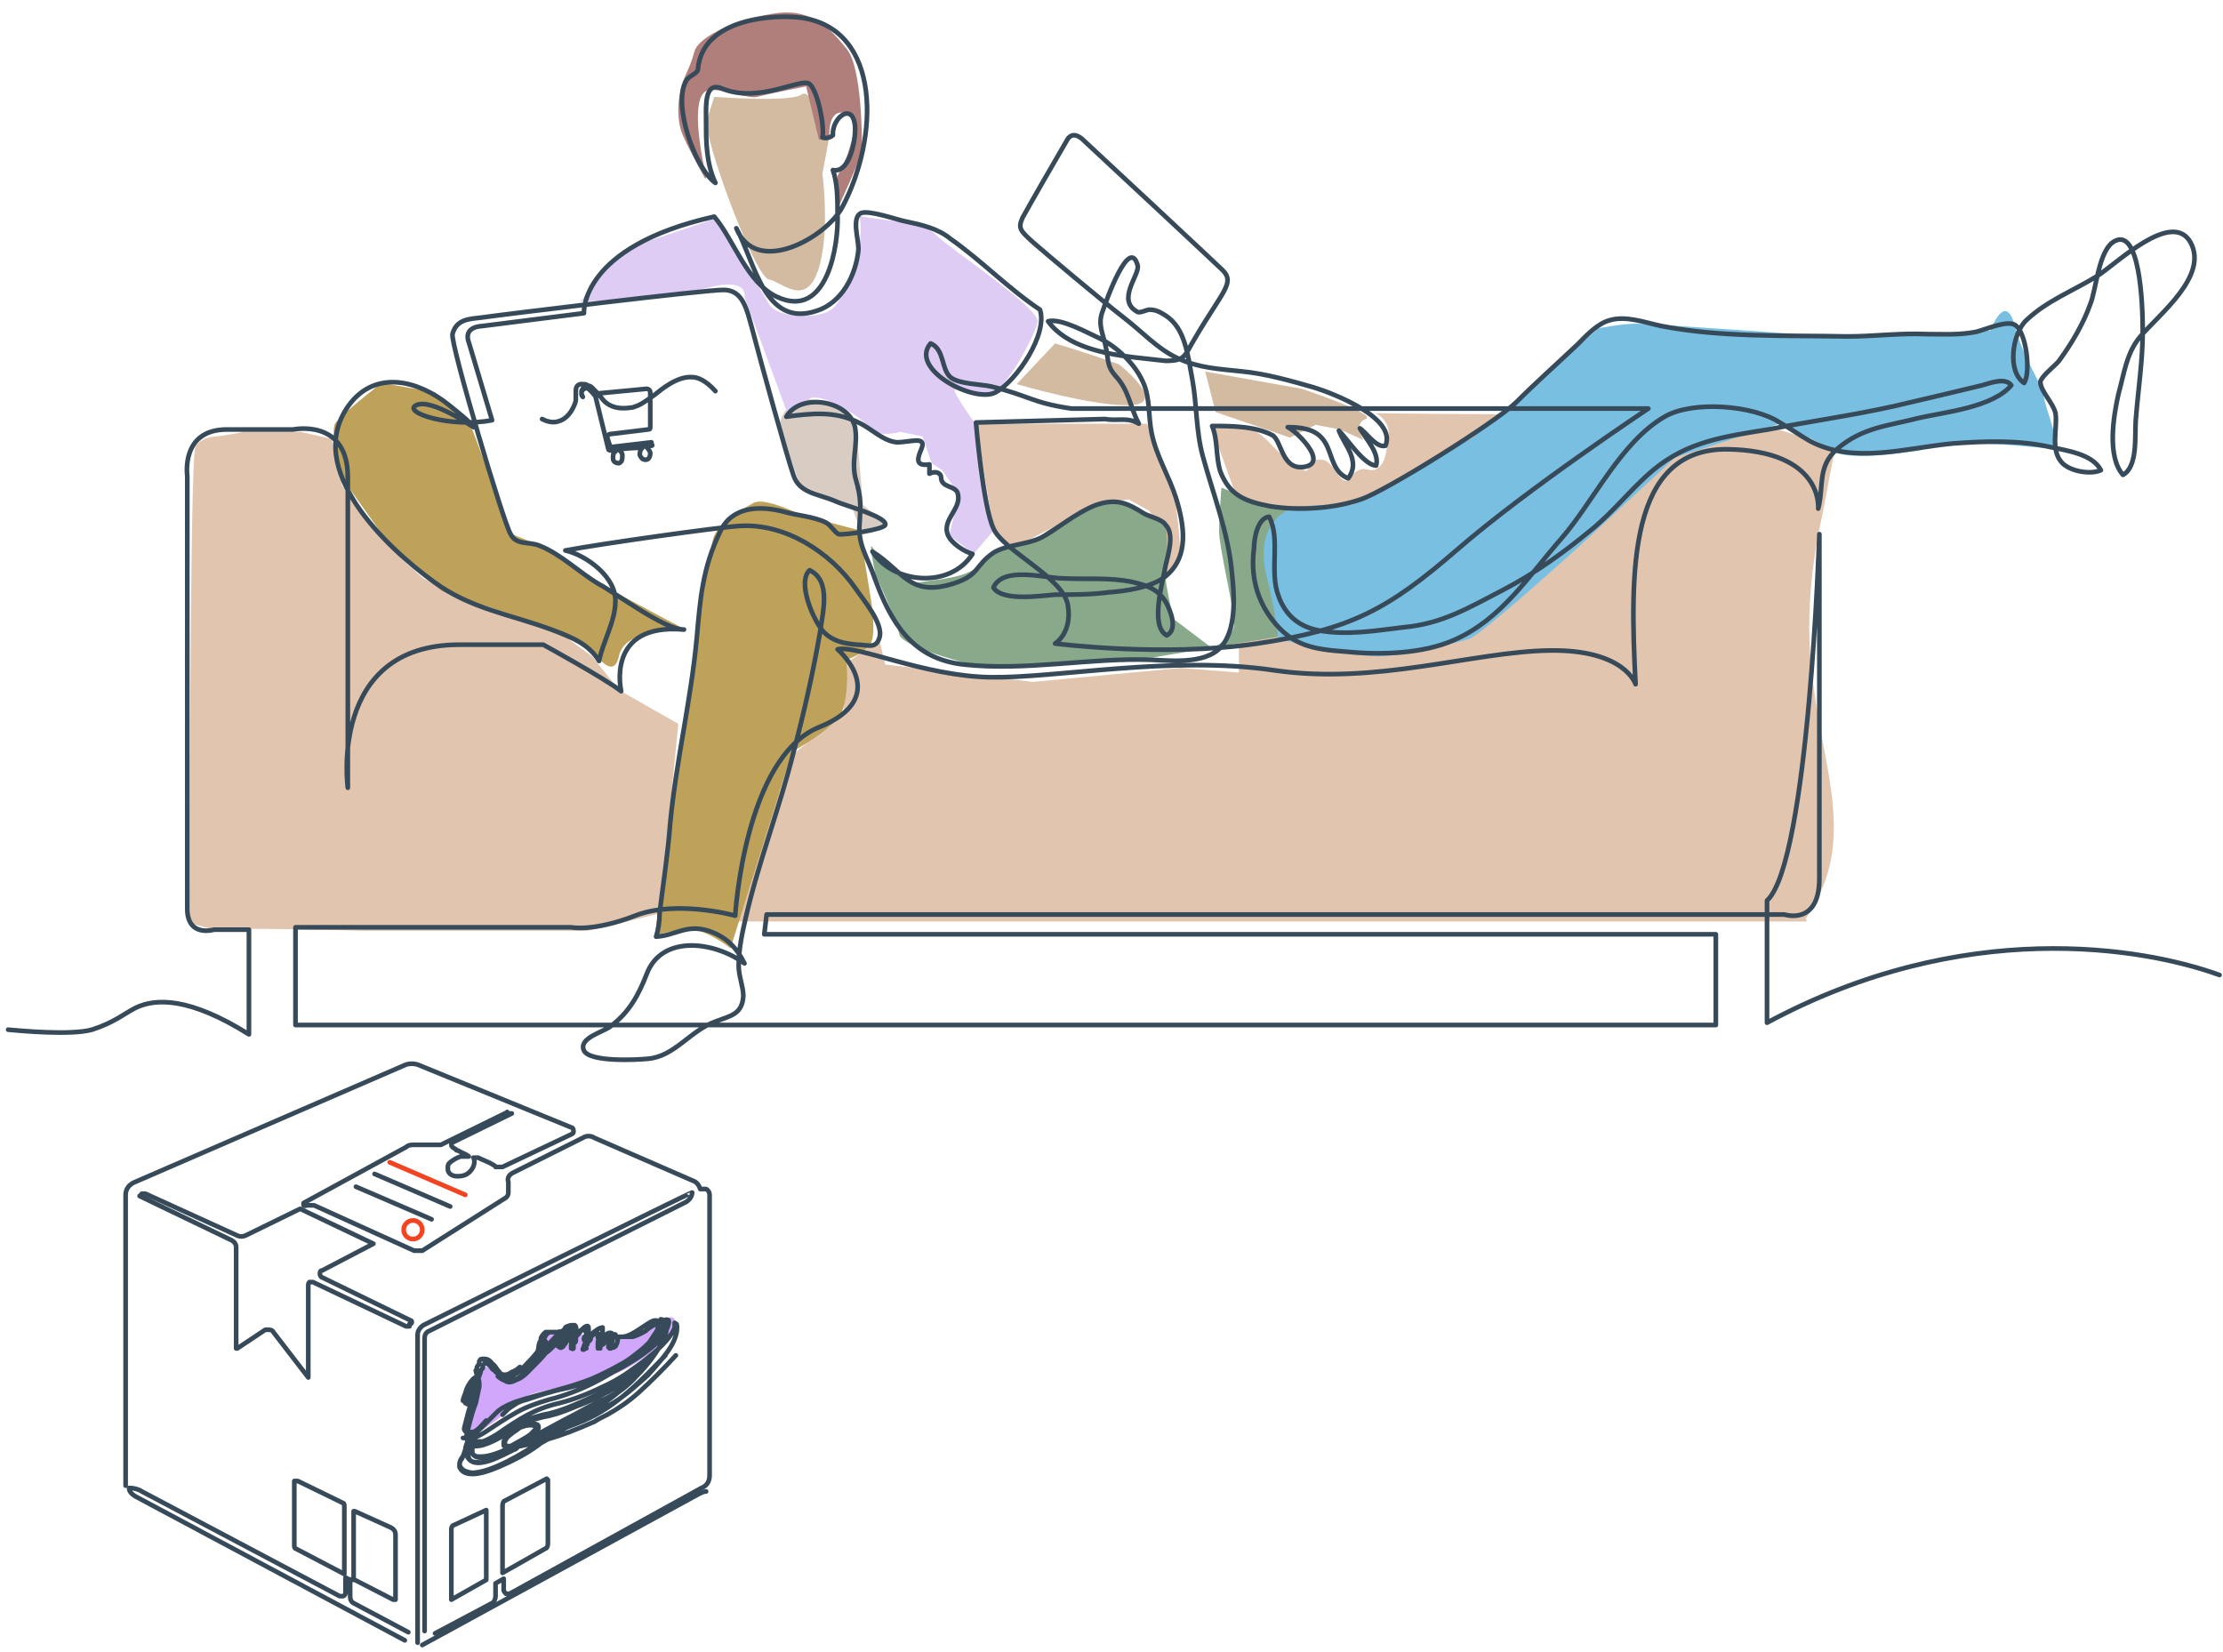 <?xml version="1.0" encoding="UTF-8"?>
<svg id="Calque_1" xmlns="http://www.w3.org/2000/svg" width="67.4mm" height="50.1mm" version="1.1" viewBox="0 0 191.1 142">
  <!-- Generator: Adobe Illustrator 29.4.0, SVG Export Plug-In . SVG Version: 2.1.0 Build 152)  -->
  <defs>
    <style>
      .st0 {
        stroke: #374a59;
      }

      .st0, .st1 {
        fill: none;
        stroke-linecap: round;
        stroke-linejoin: round;
        stroke-width: .4px;
      }

      .st2 {
        fill: #79bfe2;
      }

      .st2, .st3, .st4, .st5 {
        fill-rule: evenodd;
      }

      .st6 {
        fill: #d9cdc3;
      }

      .st3 {
        fill: #bfa25a;
      }

      .st7 {
        fill: #d1a7fc;
      }

      .st8 {
        fill: #b07f7c;
      }

      .st9 {
        fill: #e2c5af;
      }

      .st4 {
        fill: #deccf5;
      }

      .st1 {
        stroke: #f44321;
      }

      .st5 {
        fill: #89a98b;
      }

      .st10 {
        fill: #d3bba1;
      }
    </style>
  </defs>
  <path class="st9" d="M83.8,36.4h14.8l2.4,6.4s.6,4.1.4,5.1-1.4,1.7-1.4,1.7v-3.9l-1.2-1.8-1.8-1-2.8.5-5.4,2.8-1.9.9-1.5-1.6-1.5-9.1h-.1Z"/>
  <path class="st7" d="M54.7,114.8l2.4-1.4s1.3-.7.8.7-3.8,3.7-5.8,4.3-6,1.1-6.8,1.6-5.8,5.1-5,2.5.5-5.7,1.8-4.9,2.3,1.2,3.1.3,1.4-3.4,2-3.3,7.5.2,7.5.2Z"/>
  <path class="st9" d="M58.3,62.2l-5.1-2.9-2.3-2.9-2.9-2.1-6.9-2.2-4.7-2.4-1.7-1.5-4.1-4.6-1.2-1.9-.9-4-2.7-.6h-5c0,.1-2.2.4-2.2.4,0,0-1.3,0-1.8.9s-.5,40.9-.5,40.9c0,0,2.2.8,3.3.6s11.7.1,11.7.1h19.1c0,.1,6.3-1.5,6.3-1.5l1.6-16.2h0Z"/>
  <path class="st9" d="M155.2,79c.2-.3.6-.9,1-1.7,3.2-6.1.2-12.2-.5-20.1-.3-2.9-.3-7.2.9-12.7.4-1.9.7-3.8,1.1-5.7-1.3-.7-2.8-1.3-4.5-1.8-5.2-1.7-9.9-1.7-13.2-1.4-7.3,0-14.6,0-21.9-.1,0,0,.4,0,.8.5.7.7.5,1.9.3,2.6-.1.7-.3,1.4-.9,1.7-.5.3-.9-.2-1.5.1-.7.3-.6.8-1,.9-.8.1-1.2-1.8-2.2-1.8s-.7.1-1.3,1c-.2-.1-.5-.3-.9-.5-1.7-1.1-2.2-2.1-3.1-2.7-.7-.5-1.9-.9-4.1-.4.8,2.1,1.5,4.2,2.3,6.3v14.6l-5-.4-12.7,1.2-12.7-1.5-.5-2.1-2.7,1.9-.4,4.4-4.3,3.5-5.2,14.4h92.3v-.2Z"/>
  <path class="st6" d="M73.5,36.6c-.3-.8-.4-1.5-1.7-1.8s-2.7-.9-3.7-.1-1.2,1.8-1,2.4,1.7,4.6,1.7,4.6l4.4,1.8.8,2.1,2.2-.6-2-1.6-.6-6.8h-.1Z"/>
  <path class="st3" d="M74,45.6c-.8-.2-3-.8-3-.8l-2.2-.6s-3.1-1.5-4-1-3.1,1.7-3.5,3.1-3.1,19.8-3.1,19.8l-1.9,14.3s2.5-.8,3.8-.4,2.7,1.5,2.7,1.5l5.3-16.9s3.7-2,4.3-3.5.4-4.4.4-4.4c0,0,1.7-.6,2.1-1.5s0-3.5,0-3.5l-1-6.2h.1Z"/>
  <path class="st3" d="M58.9,54.1c-1.5.2-5.2,0-5.7,2.3s-2.3-.6-2.3-.6l-6.7-2.9-6.2-2.1-4.8-4.4-4-5.6s-.8-3.7-.4-4.4,4-3.5,4-3.5l4.6.8,3.2,3.2,3.4,9,2.5,1,5.1,3.3,7.3,3.9Z"/>
  <path class="st5" d="M116.3,43.3l-7,.3-4.3-1.7s-.2,2.5-.2,3.8,1.3,6.7,1.3,7.9-1.9,2.1-1.9,2.1l-3.3-2.5s-1-3.8-.7-4.8,0-3.5,0-3.5c0,0-3.6-1.7-4.5-1.9s-6.2,2.7-6.2,3.1-2.6,1-2.6,1c0,0-1.2,0-2.5,1.3s-3.3,1.3-5.8,1.7c0,0-2.9-1.7-3.5-2.9s.2,2.3.2,2.3c0,0,1.8,3.8,2,5s7.3,2.9,7.3,2.9l14.5-.9,10.9-1.8s1-1.5.6-2.1-1.5-5.2-1.3-6.3.4-2.7,7.1-3.1h-.1Z"/>
  <path class="st2" d="M109.9,54.9s6,1.5,8.5,1.5,6.9-1.2,7.9-1.5,9.4-7.9,9.4-7.9l8.3-7.7,9-2.9s3.3,1.5,4.7,2.4,7.3-.1,7.3-.1c0,0,1.7-.6,4.6-.6s5.4.4,6.6.4-.3-3.1-.5-4.4-1.7-3.1-2.5-6.1c-.8-3.1-2.1.4-2.1.4l-12.3.6s-16.8-1.2-18.1-1.2-3.3.4-3.3.4l-4.6,4-6.2,5.4-10.4,5.8s-4.6-.2-5.8.6-2.3,2.5-1.5,5.6,1,5.4,1,5.4h0Z"/>
  <path class="st4" d="M73.7,18.5c2.8.6,5.5.4,6.8,1.7s9,6.3,8.7,7.5-2.1,4.4-2.9,5.2-1,1.5-2.5,1-2.1-.8-1.5.2,1.6,2.4,1.6,2.4l1.5,9.1-1.7,2-2.1-1.6.7-2.9v-.8l-1.3-1.9-.9-.6-.8-2.3-1.9-.4s-1.9.6-2.7-.4-4-2.9-5-2.5-1.9,1.6-1.9,1.6l-3.8-10.3s.4-1.7-3.1-.8-11,1.2-11,1.2c0,0,3.3-4.4,5.2-5s6.3-2.1,6.3-2.1c0,0,4.1,6.1,4.7,7.3s4,1.3,5.2.6,1.9-3.5,2.4-5,.2-3.1.2-3.1h-.2Z"/>
  <path class="st10" d="M60.7,10.6c.5,3.3,4.3,13.2,5.4,13.4s3.1,2.4,4.2-.7.4-8.4.4-8.4l.6-3.2s-1.5-4.3-2.4-3.6-7.5.2-7.5.2l-.7,2.2Z"/>
  <path class="st10" d="M90.7,29.5c2.4.7,5.5,1.8,5.5,1.8,0,0,4.2,3.3,1.1,3.5s-9.9-1.8-9.9-1.8l3.3-3.5Z"/>
  <path class="st10" d="M103.5,31.9l8.4,1.5s6.6,2.2,5.5,2.6-.2,1.8-.2,1.8l-2-.9-2.1-.4-2.2,1.1-6.4-2.2-.9-3.5Z"/>
  <path class="st8" d="M60.7,15.2c-1-4.6-1-7.5.4-7.5s3.3.8,4,.6,4.2-.9,4.2-.9l1.1,4.6.9-.2s-.2-2.5,1.3-2.1.6,2.3.4,3.1-1,2.3-1,2.3v2.8s2.1-4.4,2.1-5.2,0-6.9-1.3-8.5-2.9-3.5-6-3.1-6.7,1.9-7.1,3.3-.7,1.8-1,2.6-.7,3,0,4.6,1.9,3.7,1.9,3.7h.1Z"/>
  <g>
    <path class="st0" d="M36.3,141.4l23.8-13c.2-.1.4-.2.6-.2"/>
    <path class="st0" d="M36.5,140.2v-25.2c0-.2.1-.5.4-.6l22.1-11.1c.3-.2.5-.5.5-.8h0c0-.1-23.1,11.4-23.1,11.4-.3.2-.5.5-.5.8v26.5"/>
    <path class="st0" d="M10.8,127.7v-25c0-.5.3-.9.8-1.1l23.3-10.1c.3-.1.7-.1,1,0l13.2,5.4c.1,0,.2.1.2.3s0,.2-.2.3l-5.9,2.8h-.6c-.1-.2-.3-.2-.4-.3-.4-.2-.7-.3-1.1-.5h-.4c.2.4,0,.9-.3,1.2-.3.3-.6.4-1.1.4s-.8-.3-.8-.6,0-.4.1-.5c.3-.3.7-.5,1-.6h.7c-.2-.2-.6-.3-.9-.5,0,0-.2,0-.2-.1l-.3-.2s-.1-.1-.1-.2c0,0,0-.2.1-.2l5.1-2.5h-.4q0-.2,0-.1l-5.7,2.8h-2.3c-.2,0-.5,0-.7.2l-8.8,4.8v.2h0c0,.1.3,0,.3,0h.6l8.6,3.9h.7l7.1-4.5c.2-.1.3-.3.3-.5v-.9c-.1-.3,0-.6.4-.8l6-3c.3-.2.7-.2,1,0l8.5,3.7c.3.1.5.4.6.7h.5c.2.1.3.3.3.5v24.1c0,.5-.2.9-.7,1.1l-16.5,9.1h-.3s-.2-.2-.2-.3v-1l-.7.4v1.1c0,.2-.1.5-.3.6l-4.9,2.6"/>
    <path class="st0" d="M35.1,140.3l-4.7-2.5c-.2-.1-.3-.3-.3-.6v-1.4l-.4-.2v1.3c0,.1,0,.2-.2.3h-.3l-17-9c-.3-.2-.7-.3-1.1-.3,0,.3.2.5.5.7l23.2,12.4"/>
    <path class="st0" d="M41.8,129.8h0l-2.8,1.3c-.1,0-.2.2-.2.3v6.1h0l3-1.7v-5.9h0Z"/>
    <path class="st0" d="M30.3,135.7l3.5,1.8h.2v-5.6c0-.3-.2-.5-.4-.6l-3.1-1.4h-.1v5.9h-.1Z"/>
    <path class="st0" d="M25.4,127.3h-.1v5.5c0,.1,0,.3.1.3l4.2,2.2v-5.8c0-.1,0-.3-.1-.3l-3.9-1.9h-.2Z"/>
    <path class="st0" d="M47,127.1h0l-3.6,1.9c-.1,0-.2.2-.2.4v5.8l3.7-2.1c.1,0,.2-.2.2-.4v-5.5h-.1Z"/>
    <path class="st0" d="M23.1,114.3c.1,0,.3,0,.4.2l3,3.9h0v-7.9c0-.1,0-.2.1-.3h.3l8,3.8h.3v-.2c.2,0,.2-.1.2-.2,0,0,0-.1-.1-.1l-7.6-3.7c-.1,0-.2-.2-.2-.3s0-.3.2-.3l4.4-2.3-6.3-3-4.7,2.3c-.2.1-.5.1-.7,0l-7.9-3.6h-.3l-.2.2h0l7.9,3.8c.2.1.4.3.4.6v8.7h.1l2.4-1.6h.3Z"/>
    <g id="Design">
      <path class="st0" d="M40.1,123.4h0c.2-.8.4-1.8.8-2.8.1-.4.2-1,.3-1.4,0-.4,0-.6-.1-.7,0,0-.1.1-.2.2,0,0-.3.4-.5.8s-.3.7-.3.8h0l.2-.2c0-.1.2-.3.3-.5.1-.3.3-.4.4-.5h.1v.2h-.1l-.2.3-.3.6v.2c0,.2-.2.3-.3.3,0,0-.1,0-.2-.2v-.6c.2-.6.5-1.1.8-1.4.1-.1.3-.2.4-.2h0s0-.1.1-.3c0-.2.1-.3.2-.4v-.2c0-.1.2-.2.4-.3h0c.4,0,.6.2.9.7.3.5.7.9,1.5.3.5-.3.9-.8,1.2-1.1.4-.4.6-.7.7-.8,0,0,.1-.3.1-.4,0-.2.1-.5.2-.6v-.2c.1-.2.3-.5.5-.5h.9c.1,0,.2-.1.4,0,.3-.2.6-.4.7-.3h0q0,.1.1.1h0c.2.2,0,.9,0,1h0c.2-.2.4-.4.5-.6s.3-.4.5-.4c0,0,.3,0,.3.4v.5h0c.1-.1.2-.2.4-.3.2-.2.5-.4.6-.3,0,0,.1,0,0,.2v.2h0c.1-.1.4-.4.6-.2h0c0,.1,0,0,0,0h.1s.1,0,.1.2h0s.2,0,.3-.1h1c.5,0,1.1-.4,2-1,.3-.2.6-.4.8-.4s.3,0,.3.2,0,.5-.2.8-.4.6-.6.9c-.2.2-.5.5-.9.8-.5.4-1,.8-1.6,1.1-.7.4-1.5.8-2.4,1.2-1,.4-2,.7-3.1,1-1.5.4-2.6.7-3.5,1-.8.3-1.3.6-1.6.9l-1.4,1.4h0c-.2.2-.5.4-.7.6h0c-.2.2-.4.2-.6.2h-.2.1c.4.2,1,0,1.8-.5.9-.6,1.8-1.2,2.7-1.7s1.8-.8,2.8-1.1c2.5-.6,5.3-2,7.5-3.8.7-.6,1.3-1.1,1.7-1.5.3-.4.5-.7.6-1,0-.3,0-.5-.2-.6h0s.4,0,.5.5c0,.4,0,1-.5,1.7h0c-.4.7-1.1,1.7-2,2.6s-2,1.8-3,2.5c-1,.6-2.1,1.2-3.2,1.7-.7.4-1.4.7-2.1,1.1,1-.4,2.3-.8,3.7-1.4,2.8-1.2,5-3.5,7-5.6M58.1,116.5c-1,1.1-2.1,2.2-3.2,3.2-.9.8-1.8,1.4-2.7,1.9-.4.2-.8.4-1.1.6-1.6.7-2.9,1.2-4,1.5-.3.2-.6.3-.8.5-1.1.8-2.1,1.3-3,1.7-1.1.5-2,.8-2.7.8h0c-.8,0-1-.4-1.1-.6h0c0-.2,0-.5.2-.7.1-.2.2-.5.3-.8,0-.3.2-.6.3-1.1v-.2M40.5,126.6c1.2,0,3.1-.8,5.7-2.5.2-.1.3-.2.5-.3-.8.3-1.5.4-2,.5h-.1c-.2,0-.3.2-.5.3-1.1.6-2,1-2.7,1.1-.5,0-.9,0-1.1-.3-.4-.4-.1-1.2,0-1.5,0-.2.2-.3.3-.4-.1-.1-.1-.2-.2-.3h0v.2c-.1.5-.2.8-.3,1.1-.1.3-.2.6-.4.8-.2.3-.2.5-.2.6h0c.1.3.3.6,1.1.7h-.1ZM47.6,123.3c.6-.3,1.2-.7,1.9-1,1-.5,2.1-1.1,3.2-1.7,1.3-.8,2.3-1.8,3-2.4.8-.9,1.6-1.8,2-2.5s.5-1.2.5-1.6-.1-.3-.2-.4v.4c-.2.6-.9,1.5-2.3,2.6-.6.5-1.2.9-1.9,1.4-.6.4-1.3.8-2,1.1-1.2.6-2.5,1.1-3.7,1.4-2.2.5-3.5,1.4-5.4,2.7-.5.3-.9.5-1.2.6h-.7s-.1,0-.2-.1c-.1,0-.2.2-.2.3-.1.3-.3,1,0,1.4.2.2.6.3,1.1.2.7-.1,1.5-.5,2.7-1.1.1,0,.2-.1.3-.2h-.6c-1,.5-1.9.8-2.5.8s-.4,0-.6-.1c-.1,0-.2-.2-.3-.3v-.5c0-.1.2-.2.4-.2.7,0,1.3-.3,3.4-1.5,1.1-.7,1.7-.8,2.4-1,.6-.1,1.4-.3,2.8-.9,2.4-1,4-2,4.9-2.6,1-.7,1.4-1.2,1.4-1.2h0s-.4.6-1.1,1.3c-.4.4-.8.8-1.2,1.1-.5.4-1,.7-1.4.9-1.2.5-2.1,1.1-3.7,1.9-.9.5-2.1,1.1-3.6,2,.6-.1,1.3-.3,2.2-.6.2-.1.4-.2.6-.3h0ZM49.4,121.7c1-.6,1.8-1,2.7-1.4,1-.5,2-1.3,2.6-2,.4-.4.6-.7.8-.9-.2.2-.6.5-1.1.9-.6.4-1.2.8-1.9,1.2s0,0,0,0c-.9.5-1.9,1-3,1.4-1.4.6-2.2.8-2.8.9-.8.2-1.3.3-2.4,1-1,.6-1.7,1-2.2,1.2s-.8.3-1.2.3-.2,0-.3.2v.4c.2.5,1.1.7,3.3-.5-.4,0-.5-.2-.5-.4s.2-.5.5-.7c.2-.2.6-.4.8-.6.4-.2.8-.3,1.1-.3s.5,0,.5.3-.7.9-1.9,1.5c0,0-.1,0-.2.1h.6c1.6-.9,2.8-1.5,3.8-2.1.3-.2.7-.4,1-.5h-.2ZM43.9,124.3c.7-.4,1.3-.7,1.7-1,.3-.3.5-.5.5-.6s-.2-.2-.5-.2-.7.1-1.1.3c-.5.2-1.2.8-1.2,1.2s0,.3.3.3c0,0,.2,0,.3,0ZM43.2,121.6c.1-.1.2-.2.4-.4.2-.2.4-.3.7-.5s.6-.3,1-.4c.9-.3,2-.7,3.5-1,2-.5,3.8-1.2,5.4-2.2,1.5-.9,2.3-1.7,2.5-1.9.5-.5.8-1.3.8-1.6s-.4-.2-1.1.2h0c-.4.2-.7.4-.9.6-.5.3-.8.4-1.1.5h-1s-.2,0-.3.1c0,.2,0,.4-.1.5h0s0,.2-.2.3c0,0-.2.1-.2,0-.1-.2,0-.3,0-.4,0,0,.2-.6,0-.8-.2-.1-.4,0-.6.2h0c0,.3,0,.5-.1.7,0,0-.1.1-.2.1s-.3,0-.3-.2c0,0,0-.2.1-.3h.1c0-.2.1-.3.2-.5v-.5c-.1,0-.4.1-.6.3-.1,0-.2.2-.4.3h0c0,.3,0,.5-.2.6,0,0-.2.1-.3,0,0,0-.1-.1-.1-.2s0-.2.2-.3c0,0,.2-.1.2,0h0v-.5c0-.2,0-.4-.2-.3-.1,0-.3.2-.4.3-.1.2-.3.4-.5.6h0v.3h0s0,.2-.1.2h-.3v-.3s.1-.2.3-.2h0s.3-.8,0-1h0c-.1.4-.6,1.1-.7,1.2,0,0-.1.2-.3.3h-.3v-.2c0-.1.2-.2.3-.3,0-.1.1-.2.2-.3.1-.2.3-.4.4-.5,0,0,.2-.1.2-.2h0s-.2,0-.4.1c0,0-.1,0-.2.1h0c0,.1-.2.3-.4.4,0,0-.2.1-.2.2-.1,0-.4.4-.8.8-.6.6-1.3,1.5-2,2-.5.4-1,.7-1.4.8h-.6c-.2,0-.4-.2-.6-.4h0c-.2-.3-.5-.5-.7-.7-.1-.1-.2-.2-.3-.3h0c.1,0,.6,0,1,.8s.8.9,2.1-.2h0c-.2.2-.4.3-.6.4,0,0-.1,0-.2.1-.3.2-.6.2-.8.1-.2,0-.4-.3-.6-.6-.3-.5-.5-.7-.9-.7s-.3.1-.4.2v.2h0l-.2.3c0,.1,0,.2-.1.3,0,0,.1.3.1.7s-.1,1-.3,1.5c-.4,1.1-.6,2-.8,2.8h0s0,.2.2.3h.3c.2,0,.4,0,.6-.2.3-.2.5-.5.8-.8M52.4,115.9h.1v-.2h0s-.1.1-.2.1h.1ZM52.4,115.6h0q0,.1.1.1h0q0-.1-.1-.1ZM52.5,115.5h.1v-.4h-.2c0,.2-.1.5-.1.5h.1c0-.1.1-.1.1-.1ZM51.4,115.5h0v.2s.1.2.2.2h0v-.2h0c0,.1-.1.2-.2.2h0v-.3h0ZM51.5,115.5v.2h0v-.2h0ZM52.7,114.7h0c0,.2,0,.3.2.2h0v-.2h-.2ZM51.6,115.4h0v-.2h0v.2c-.1,0,0,0,0,0ZM50.3,115.5h0s-.1.1-.1.2v.2h.2c0-.1-.1,0-.2.1h-.1s0-.2.2-.3h0v-.2ZM50.5,115.5h-.1s-.1.1-.1.2h.1v-.3h.1ZM50.5,115.5h0c0,.1,0,0,0-.1h0ZM49.3,115.9h0v-.2.2h-.1c0,.1.1,0,.1,0ZM49.2,115.6h-.1v.3h.1v-.3h0c0-.1,0,0,0,0ZM49.3,115.6s0,.1-.1.1h0c0,.1,0,0,0-.1h.1ZM42.8,118.3c.8.7,1.4.5,2.5-.4.6-.5,1.4-1.4,2-2s.6-.7.8-.8c0,0,.2-.1.2-.2.1,0,.3-.2.3-.2h0s-.2.1-.2.2c-.1.1-.4.3-.6.6-.4.4-.7.7-.9.8h0c-.2.3-.7.8-1.6,1.7h0c-.3.3-.6.5-.9.6-.2.1-.4.2-.6.2-.4,0-.6-.3-.7-.6-.2-.4-.5-.6-.6-.7h-.3s.1.2.3.3c.2.2.4.4.7.7l-.4-.2ZM40.9,118.4s-.1,0-.2.1c-.2.2-.6.7-.7,1.3-.2.5,0,.8,0,.8,0,0,.2,0,.2-.2v-.2c.3-.6.5-1,.6-.9h0c0-.1-.2.1-.4.3,0,.2-.2.3-.3.5s-.2.3-.3.3h0c0-.2.2-.6.3-.9.2-.3.4-.7.5-.8,0,0,.1-.1.2-.2h-.1.2ZM48.1,115.8s.1.1.2,0c.1,0,.2-.2.2-.2h0c.2-.2.5-.9.6-1.2,0,0-.2.1-.3.3-.1.2-.3.4-.4.6h0v.3s-.2.1-.3.1v-.3s-.1.1-.2.2h0c0,.1.2.2.2.2ZM48.2,115.7h.2v-.2h0c0,.2-.1.3-.1.3h-.1ZM47.1,114.6c-.1,0-.2.2-.3.4,0,0,0,.1-.1.2,0,.1-.1.4-.2.6,0,.2-.1.4-.2.5,0,.1-.4.5-.8,1,.6-.6.9-1,1-1.2v-.4c0-.2.1-.4.2-.4h0s0,.5-.2.8h0c.1,0,.5-.5.9-.8.2-.2.4-.5.6-.6,0,0,.1-.1.2-.2h-1.3.2ZM46.8,115.2h0s-.1.2-.1.4v.3h0c.1-.2.2-.5.2-.6h-.1Z"/>
    </g>
  </g>
  <path class="st0" d="M.7,88.5c1.1.1,5.4.5,7.2,0,1.9-.6,2.8-1.4,3.8-1.9,1.7-.8,4.6-.9,9.7,2.3v-9h-3s-2.3.7-2.3-1.8v-37.2s-.6-4,3.4-4h5.7s4.7-1,4.7,4.1v26.7s-1.7-12.3,9.6-12.3h7.2s5.3,2.9,6.7,4c0,0-1.4-5.9,5.4-5.3-1.7,0-5.8-3.1-7.3-3.9-1.7-1-3.3-2.6-5.1-3.3-.9-.4-2,0-2.5-1-.6-.9-5.2-16.4-5-17.2.3-1.2,1.3-1.3,2.3-1.4,2.1-.3,19.3-2.4,21-2.4s2,1.7,2.5,3.5c.7,2.7,3,11,3.5,12.4.5,1.6,2.1,1.6,3.7,2.3.6.3,4.4,1.3,4.2,2-.1.4-3.6.9-4,.8-.3-.1-.7-.8-1.1-1-1-.5-2.4-.6-3.5-.9-2.2-.6-4.6-.5-5.6,1.7-1.5,3.1-1.7,5.7-2,9.1-.5,5.4-1.8,10.7-2.3,16.1-.2,2.6-.6,5.1-.9,7.6,0,.7-.1,1.4-.3,2,1.7-.1,2.6-1.1,4.5-.5,1.5.5,2.4,1.4,3.1,2.8-2.6-1.9-7.1-2.5-8.4.9-.7,1.8-1.5,3.3-3.1,4.5-.6.5-2.8,1-2.3,2.1.5,1,4.5.8,5.5.7,2.3-.2,3.6-2.4,5.8-3.2,1.3-.5,2.3-.6,2.4-2.2,0-.8-.4-1.7-.4-2.6,0-1.4.3-2.8.6-4.1,1.1-4.8,2.9-9.4,4.1-14.2.9-3.4,1.7-6.9,2.3-10.4.2-1.6,1-4.4-.9-5.3-1.1,1,.3,4.3,1.2,5.3.8.8,1.7,1,2.9,1.1.9,0,1.6.4,1.9-.6.4-1.2-1.5-3.4-2.1-4.3-2.1-3-6-5.6-10-5.3-1.7.1-11.7,1.5-14.9,2.1,1.8.4,4.4,2.3,4.3,4.4,0,1.7-1.1,3.5-1.4,5.1-.9-1.5-2.5-2.1-4.1-2.7-3.5-1.3-7-1.8-10.1-4.1-4-2.9-11.3-9.7-7.3-15.2,2.3-3.1,6-2.1,8.6,0,.6.5,1.8,1.4,2.1,1.9,0,0-3.6-2.5-4.9-1.9s2.9,2,6.5,1.3l-2-6.7s-.6-1.3,1.2-1.4l8.7-1.1s-.4-5.7,11.2-8.3c1.7,2,2.8,5.7,5.4,6.9,4.3,2,5.3-4.4,5.2-7.1,0-1.2,0-2.7-.4-3.8,1.5.3,2-2.8,1.9-3.8-.2-2.1-2-.7-1.9.8-.2.2-.6.3-.9.2.2-1-.4-4-1.1-4.6s-4.3,1.7-7.5.4c-1.6-.7-1.4,1.5-1.4,3s0,3.4.8,5.1c-1.8-1.3-3.7-6.8-2.5-8.8.2-.4,1-.6,1-1,.4-4.4,6.6-4.7,8.9-4.4,6.9,1,6.7,10.3,3.5,16.3-1.4,2.6-7.4,6-9.1,1.8,1.6,2.9,2.4,8.6,6.9,7.1,2.2-.7,3.4-3.1,3.6-5.3,0-.9-.6-2.7.2-3.1.7-.3,3.2.6,3.8.7,1.4.3,2.8.6,3.9,1.5,2.7,1.9,5,4.3,7.7,6.1.7,2.1-2,6.1-3.8,7.1s-7.5-2-5.6-4.2c1.2.5.9,2.2,1.7,2.9.7.6,2.6.6,3.5.8,3.3.8,3.5,1.4,6.9,1.9h49.6s-10.4,6.9-16.4,12.1-9.2,6.9-17.2,8.1c-8.1,1.2-17.4,0-17.4,0,0,0,1.5-.9,1.1-3.3s-5.6-4.7-6.4-6.6c-.9-1.9-1.5-9.1-1.5-9.1l11.1-.3c1.1.2,1.9-.2,2.9.4-.8-1.5-.8-2.8-2-4.1-.7-.8-.6-1.2-.8-2.3-.2-1.2-.8-2.1-.3-3.3.3-.9,2.3-6.5,3-3.9.2.8-1.9,3,0,4,.2.1.8-.2,1-.2.6,0,.9.2,1.4.5,1.7,1.1,1.9,3.4,2.3,5.5.4,2.2.3,4.4.9,6.6.9,3.3,2.2,6.6,2.5,10,.2,1.8.4,4.5-.7,6.1-1.2,1.8-4.3,1.5-6.2,1.4-5.3-.2-10.8,1-16.2.4-4.4-.5-6.2-3.6-7.6-7.4-.6-1.8-1.5-2.9-1.3-4.8.1-1.5.1-2.2-.3-3.6-.5-1.6.2-3.1-.1-4.6-.5-2.3-4.7-3-5.9-.9,2.2-.3,4.2-.5,6.2.5,1.1.5,2.1,1.6,3.3,1.7,1.2,0,2.6-.6,2.1.6-.3.7-.6,1.5.7,1.3v.8c.6-.3,1,0,1,.3,0,.9,1.1.7,1.4,1.3.5,1.4-1.4,2.3-.8,3.7.3.7,1.4,1.4,2.1,1.6-1.9,3-6.8,2.6-8.6-.2,2.7,1.7,3.2,4,7.1,2.7,2.1-.7,1.7-1.5,3.3-2.6,1.1-.7,2.9-.7,4.1-1.3s2.9-2.1,4.7-2.8c1.7-.6,2.7-.2,4.1.7.5.3,1.6.5,1.9,1,.8.8.2,2.6,0,3.5-.2,1.3-1.4,5.2.1,6,1-.5.3-2.2-.1-2.9-.7-1.1-1.6-1.4-2.9-1.7-2-.4-3.9-.2-5.9-.3-1.5,0-5.2-1.1-6,.8.8,1.2,4,.7,5.3.6,1.5,0,3.1,0,4.6-.2,1.4-.1,3.6-.4,4.8-1.3,2.2-1.7,1.7-4.5,1-6.8-.6-1.9-1.7-3.6-2.1-5.6-.3-1.4-.1-3.1-.8-4.5-.7-1.5-2.2-2.9-3.6-3.6-1.1-.5-3.4-1.8-4.5-1.5,1.6,2.2,4.9,2.8,7.4,3.1.9.1,1.8.2,2.7.3,1.7,0,1.6-.4,2.5-1.9,2.4-4.1,3.5-4.8,2.4-5.9-.4-.4-9.4-8.8-12.1-11.3-.5-.4-.9-.4-1.2,0-1,1.7-3.3,5.7-3.9,6.8-.4.9-.2,1.1.9,2.1.9.8,5.9,5,7.7,6.4,1.6,1.2,3,2.8,4.8,3.6,1.7.8,3.5.9,5.4,1.1,2.1.2,4.2.8,6.3,1.4,1.6.5,7.1,2.6,6.1,5-.8.2-1.6-1.1-2.2-1.5.5.9,1.7,2.1,1.4,3.2-1,0-2.5-2.3-3.2-3,.5,1.3,1.9,2.6.8,4.1-1.6-.6-1.3-2.6-2.4-3.6-.7-.7-1.9-.8-2.8-.8.7.3,3.5,3,1.5,3.4s-2-2.2-2.8-2.7c-1.5-.8-3.6-.8-5.2-.8.5,1.2.3,2.6.7,3.9.8,2.1,2.2,2.6,4.3,3,2.5.4,5.5.2,7.8-.6,2.1-.7,11.4-6.5,13.3-8.3,1.7-1.7,3.5-3.3,5.3-5,.8-.8,1.7-1.8,2.8-2.1,1.4-.4,3,.2,4.4.5,5.1,1,10.8.8,16,.9,2.3,0,4.5-.3,6.8-.2,1.5,0,2.8.1,4.3-.2.8-.2,2.6-1,3.3-.6,1,.6,1.4,4.1.8,5-1.5-1-1-4.3.2-5.4,1.8-1.7,4-2.5,6.1-3.8,1.7-1.1,6.4-5.7,8-2.9,1.6,2.9-2.7,6.2-4.3,8.1-1.2,1.4-1.4,3.2-1.9,5-.4,1.8-1,5.3.4,6.9,1.3-.7,1-3.4,1.1-4.7.2-2.6.6-5.1.6-7.7s-.3-8.8-2.4-7.7c-1.4.7-1.6,4.2-2.1,5.4-.6,1.7-1.6,3.4-2.7,4.9-.3.4-1.5,1.3-1.6,1.8,0,.8,1.1,1.8,1.3,2.7.2,1.3-.5,3.2.6,4.3.7.7,2.4,1,3.3.6-.7-1.4-3-1.7-4.4-2-2.7-.6-5.5-.5-8.3-.3-4.2.4-8.5,1.8-12.3-.2-.9-.5-1.7-1.1-2.6-1.6-2.3-1.5-7.5-1.9-9.9-.5-3.8,2.2-6.1,7.3-8.9,10.5-2.8,3.2-5.1,6.9-9.2,8.7-2.7,1.2-6.4,1.3-9.3,1-2.8-.2-4.6-.5-6.3-2.7-1.4-1.8-1.9-3.9-1.6-6.2,0-.8.3-2.6,1.3-2.7,1,1.9,0,4.7.8,6.8.6,1.7,1.8,2.7,3.6,3,2.4.4,4.7,0,7.2-.3,3.3-.3,5.6-1.7,8.5-3.2,2.7-1.4,5.2-3.2,7.5-5.1,2-1.6,3.5-3.6,5.4-5.2,3-2.5,6.2-2.9,9.9-3.5,3.6-.7,7.2-1.2,10.8-2,2.6-.6,5.1-1.2,7.6-1.8.7-.2,2-.7,2.5,0-1.6,1.9-5.7,2.3-7.9,2.8-2.7.7-4.9.8-7.1,2.7-1.7,1.5-1.1,3.2-1.6,5.1,0,0,.5-5-7.9-5.1-8.4,0-8.3,10.4-7.8,20.2,0,0-.9-3-7.4-2.9-6.6.1-14.9,3-23.7,1.7-8.8-1.3-18.7.7-24.4.6-5.7-.1-11.4-2.8-13.1-2.4,0,0,4.8,4.1-1.6,6.7s-7.2,16.2-7.2,16.2c0,0-5-1.4-8.6,0-3.6,1.4-5.5,1-5.5,1h-23.7v8.4h122.1v-7.8h-81.8l.2-1.7h87.5s3,1,3-3.1v-29.6s-.9,28.2-4.5,31.5v10.5c16.9-9.1,32.3-6.5,38.9-4.1"/>
  <path class="st0" d="M46.6,36c.2.1.8.4,1.4.2,1.1-.3,1.5-1.7,1.5-1.8v-.7c0-.3,0-.6.4-.7h.2c.1,0,.3,0,.4.1l.7.7h.2l4.2-.4c.1,0,.3.1.3.3v3c0,.1,0,.2-.2.2l-3.3.4c-.1,0-.2.2-.2.3l.2.6c0,.1.1.2.2.2l3.4-.4h0v.2c.1,0,.1.1,0,.1h-.6c.2.1.4.3.5.6,0,.3-.1.6-.4.6s-.4-.2-.5-.4c0-.2,0-.4.2-.6h0c0-.1-2.1.1-2.1.1h0c.2.1.4.3.4.5,0,.3,0,.6-.3.7-.2,0-.5-.1-.5-.4s0-.5.2-.6h0c0-.1-.4-.1-.4-.1,0,0-.2,0-.2-.1l-1.1-4.5h0c0-.1-.5-.6-.5-.6-.2-.2-.4-.2-.6,0-.1.1-.2.4,0,.6h0c-.1-.2-.2-.5,0-.7.1-.3.5-.4.8-.1.4.4.6.6.9,1,.9,1.1,2.4.7,2.6.7.6-.2.8-.3,1.9-1.1.5-.4,1.9-1.6,3.2-1.5.4,0,1.1.2,2,1.2"/>
  <line class="st1" x1="33.5" y1="99.9" x2="40" y2="102.7"/>
  <line class="st0" x1="32.2" y1="100.9" x2="38.7" y2="103.7"/>
  <line class="st0" x1="30.6" y1="102" x2="37.1" y2="104.8"/>
  <circle class="st1" cx="35.5" cy="105.7" r=".8"/>
</svg>